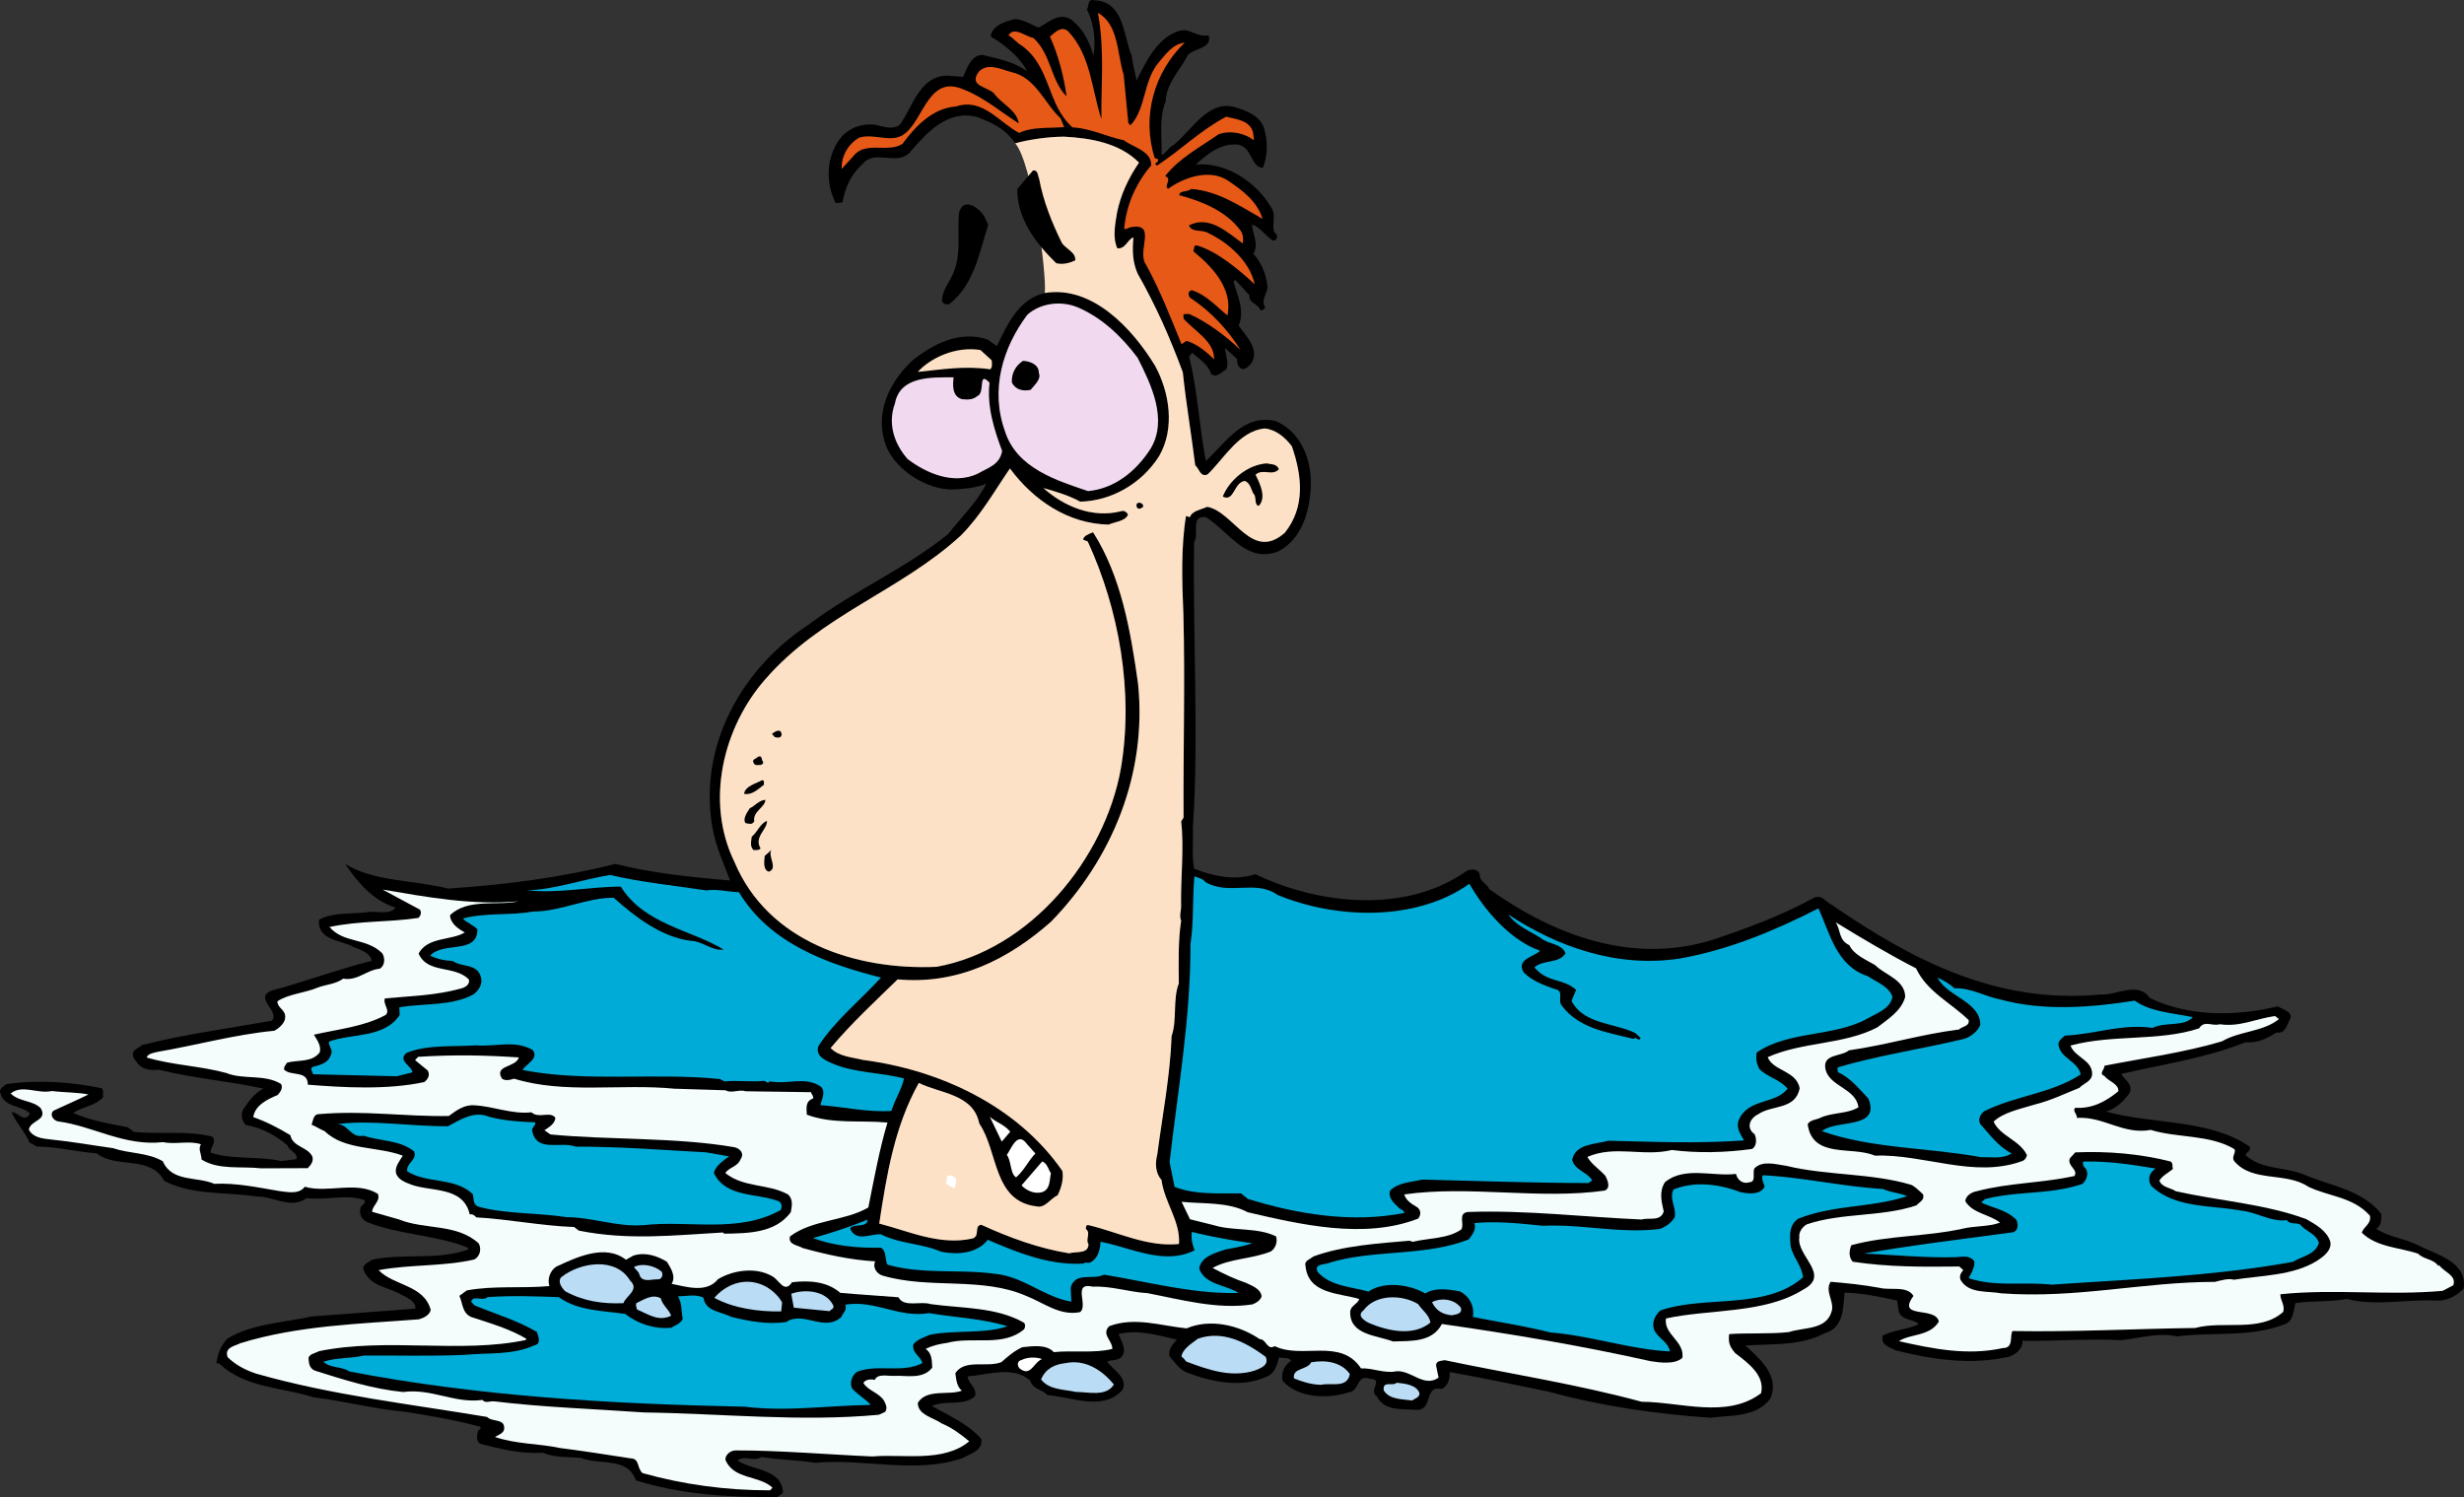 <svg xmlns="http://www.w3.org/2000/svg" width="387.079" height="235.194"><rect width="100%" height="100%" fill="#333333" stroke="none"/><path d="M177.788 8.783c.16 1.394.512 2.578.77 3.867 1.472-2.965 3.3-6.852 6.761-7.809 1.578-.468 2.75 1.082 4.535.7.692 2.07-2.312 2.007-3.265 3.148-1.29 2.461-3.403 4.457-3.477 7.262-1.082 2.652-.55 5.633-.633 8.34.602-.028 1.149-1.254 1.84-1.485 2.996-2.336 5.57-7.457 10.047-5.855 1.625.527 3.461 1.246 4.14 3.02.692 2.07.696 4.374-.116 6.41-1.907-.114-1.641-3.13-3.766-3.633-2.719-.383-4.941 1.422-6.77 3.101 4.891-.418 9.641 2.875 11.922 6.88.86 1.362-.359 3.218.785 4.167.223.488-.16.906-.558.926-1.234-.746-1.996-2.113-3.317-2.555.063 1.399 1.141 3.153.204 4.594 1.37 1.543 2.05 3.312 2.238 5.309-.149 1.105-1.11 2.05-.36 3.117-.187.308-.476.523-.78.437-.352-1.086-1.848-1.02-1.708-2.328l-2.207-2.406-.293.215c.602 2.277 1.805 4.523.813 6.972 1.176 1.649 3.37 3.754 1.965 5.918-.477.52-1.145 1.25-1.77.68-.418-.383-.437-.785-.465-1.383l-1.875-1.719c.043 1 .711 2.473.149 3.399-.684.332-1.536 1.469-2.375.605-.465-1.48-1.903-2.316-2.95-3.27l-.472.622c1.336 5.246 1.594 11.039 2.633 16.398 3.363-3.152 5.878-7.37 10.933-6.293 3.875 1.63 5.664 5.852 5.555 10.063-.121 4.11-1.422 8.57-5.14 10.437-5.02 1.926-7.645-3.062-11.352-5.398-2.516-.29-.985 2.648-1.832 3.887-.254 14.425.765 30.593-.2 44.851.098 2.2-.203 4.414.192 6.5 2.953 1.168 6.289 1.922 9.648.871 9.82 4.766 23.602 6.254 33.11-.476.683-.434 1.984-.39 2.129.605-.055 1.004 1.16 1.348 1.5 2.235 9.82 6.968 21.949 11.832 34.695 8.062 5.625-1.851 11.137-3.902 16.316-6.734 1.278-.559 1.836.718 2.856 1.172 12.597 8.648 25.82 15.566 42.066 14.039 2.613.183 5.91-2.164 7.832.554 6.04 2.934 13.445 2.903 20.078 1.305.723.469 2.34.797 1.989 1.914-.559.926-.692 2.434-2.204 2.2-1.363.863-3.027 1.738-4.835 1.515-6.098 2.477-13.06 3.488-19.5 4.977.34.886 1.976 1.613 1.238 3.046-.848 1.239-2.192 2.5-3.676 2.868 7.3 2.074 16.063 1.086 22.566 5.5.332.683-.558.925-.64 1.328 2.508 2.39 6.387 1.816 9.453 3.183 4.078 1.719 8.91 2.305 11.879 6.078.043.899-.012 1.899-.793 2.336 1.957 1.313 4.469 1.504 6.621 2.606 2.867 1.476 7.723 2.558 7.11 6.793-1.15 1.152-2.516 1.914-4.22 1.89-4.519-.3-9.667.93-14.128-.273-3.078.539-5.192.234-8.078.66-.344 1.219-.27 2.918-1.852 3.387-5.414 2.043-11.262 1.105-16.734 1.848-2.93-.668-5.793.257-8.782.593-4.918-.281-10.3.16-15.511.09.058 1.3-1.106 2.152-2.09 2.496-6.047 1.371-12.192.445-17.863-1.004-1.024-.554-2.336-.797-2.004-2.312 1.761-.883 3.96-.98 5.625-1.754-.54-.88-2.524-.488-3.09-1.965l-.281-1.79c-2.825-.573-5.157-1.17-8.262-1.23-.192 2.41-.153 5.512-3.02 6.34-4.011 2.082-8.234 1.668-12.523 1.961 2.195 2.102 5.308 4.567 3.969 8.23-2.164 3.098-6.286 2.684-9.47 3.126-8.636-.617-17.198-1.836-25.308-4.078-5.25-1.067-10.61-2.227-15.652-3.106.047 1.102-.3 2.219-1.285 2.66-2.832-.672-1.25 3.36-3.957 3.282-2.11-.208-4.989.32-6.2-2.125-1.437-.836 1.18-2.758-1.125-2.754-2.136-.805-1.511 1.968-3.406 2.152-3.355 1.05-7.87.852-10.293-1.84-.254-1.191.192-2.414 1.36-3.164-.426-.582-1.317-.344-1.926-.516-.25 1.11-.684 2.536-1.867 2.985-4.02 1.883-8.57.883-12.438-.547-1.32-.438-2.078-1.707-2.922-2.672-.148-1.094.52-1.824 1.188-2.555-2.934-.668-5.977-1.632-9.149-.894.348 1.086 1.305 2.347.555 3.48-.562.828-1.781.48-2.36.907.958 1.257 3.317 2.554 2.4 4.398-3.052 3.437-8.063 1.059-11.778.824-.844-.96-2.34-.894-2.703-2.281-2.711-2.383-6.649-.902-9.84-.66.05 1.097 1.582 1.828 1.14 3.152-1.93 1.586-4.582.504-6.738 1.5 2.567 1.488 5.63 2.75 7.738 5.16.383 1.887-1.894 2.387-2.968 3.035-7.395 2.532-15.516-.008-23.09.73-2.926-.468-5.727-.444-8.45-.925-1.265.86-2.62-.383-3.777.57 2.371 1.594 7.063 1.286 7.133 5.086l-.875.641c-8.105.063-15.133-.426-22.238-2.613-1.266-3.746-5.711-2.348-8.563-3.52-2.011-.21-4.207-.011-6.043-.832-3.394.25-6.636-.605-9.773-1.367-.82-.46-.559-1.375-.39-2.082.187-.211.484-.324.37-.617-3.851-1.031-7.886-1.75-11.918-2.371-4.62-.395-9.484-1.68-14.312-2.266-4.879-1.586-10.777-1.422-14.856-5.344l-.398.02c.14-1.309.672-2.832 1.727-3.883 3.8-2.371 8.8-2.492 13.257-3.492l16.262-1.227c.152-1.11-1.277-1.746-2.2-2.203-2.054-1.21-5.062-1.277-5.984-4.039-.035-.8.852-1.039 1.434-1.465 5.059-1.027 10.117.149 15.047-1.574l-.016-.297c-4.89-1.984-10.8-2.02-15.793-4-.918-.36-1.359-1.34-1.101-2.254.082-.406.87-.64.648-1.23-2.949-.969-5.804.058-9.125-.293-2.422 1.808-5.32-.364-7.82-.254-4.938-.777-10.016-.152-14.523-2.453-2.184-4.106-7.489-1.867-10.602-4.332-3.316-.254-6.05-1.032-9.457-1.078l-1.133-.653c-.672-1.672-2.14-3.11-2.816-4.777 1.105.047 1.984 1.812 2.918.27-1.262-1.348-4.047-.922-4.649-3.196-.332-.687.551-1.125.938-1.445 4.972-.723 10.093-.348 14.941.637.414.28.14.894.262 1.386-1.235 1.457-3.238 1.45-4.692 2.512 2.657 1.184 5.579 1.656 8.508 2.227l1.035.753c4.223.41 8.395-.277 12.344.75.645.973-.426 1.622-.285 2.516 3.55 1.14 7.328.473 11.07 1.305l2.387-.305c.254-1.012-1.156-1.25-1.398-2.14-1.875-1.618-4.13-2.817-6.547-3.212-.63-.57-.875-1.66-.414-2.484.941-1.344 1.691-2.476 3.16-3.242-5.356-1.164-10.985-1.613-16.45-2.973-1.093.149-2.3.004-3.136-.758-.43-.683-1.363-1.343-.703-2.273l1.265-.855c6.73-1.704 13.696-2.614 20.348-3.813 1.336-1.46-2.86-3.574-.11-4.7 5.34-1.437 10.462-3.37 15.81-4.706-.262-1.293-1.782-1.723-2.903-2.176-1.852-1.117-5.649-.95-5.395-4.262 2.243-1.3 5.368-.84 8.051-1.261 1.301-.059 3.223.457 3.977-.676-3.348-.953-5.985-3.938-7.914-6.856 4.43 2.805 10.82 2.52 16.187 3.883 8.883-.598 17.543-1.683 26.254-3.875 5.77 1.445 11.805 2.078 18.035 2.598-1.02-2.656-2.238-5.305-2.773-8.281-2.274-12.813 4.59-25.032 15.094-31.907 7.07-5.32 14.832-8.57 21.89-14.191 2.176-2.797 4.485-4.902 6.05-7.977 0 0-1.269.758-5.163.93-3.992.18-9.852-3.164-10.969-8.016-1.105-4.558 1-8.953 4.461-12.21 3.188-2.547 7.39-4.836 11.863-3.333l1.446 1.036c1.652-3.375 3.375-7.36 7.535-8.344 7.453-1.235 13.762 5.594 17.328 11.437 2.289 4.203 3.144 9.871.633 14.188-2.805 4.43-7.594 7.043-12.395 7.16-1.847-1.02-3.976-1.625-5.8-2.145 3.335 2.954 7.718 4.762 12.175 3.66.489-.222 1.008.157 1.125.551-.453 1.02-2.054 1.094-3.035 1.54-6.309-.122-11.777-3.782-15.508-8.82-2.351 3.41-4.574 7.41-7.734 10.554-9.524 8.734-21.871 12.387-30.727 22.594-6.57 7.5-9.457 19.14-4.828 28.644 5.266 12.578 19.082 17.067 31.77 16.5 14.695-2.66 26.37-16.894 28.941-31.121 2.063-12.105-.32-25.113-5.2-35.703l-.71-.27c-.027-.601.957-.945 1.55-1.172 4.41 6.91 5.895 15.454 7.067 23.81 1.426 14.05-3.984 27.405-13.648 37.347-6.645 5.902-14.672 9.965-24.121 9.082-3.645 3.566-7.106 6.726-10.528 10.781 1.262 1.344 3.367 1.453 5.086 1.875 11.985 1.566 24.145 7.133 31.309 17.422.258 1.289-.18 2.71-.73 3.836-1.176.555-2.008 2.094-3.325 1.75-6.84-.797-5.992-8.64-8.988-13.012-.91-4.664-6.219-4.726-9.496-6.383-3.801 6.774-5.059 14.438-6.219 22.098 4.656 1.195 9.465 3.484 14.617 2.352 1.29-.36.211-2.012 1.406-2.165 4.395 2.008 8.973 3.704 13.813 4.489 1.086-.348 3.012.164 3.039-1.438-.535-.777.426-1.719-.406-2.383-.008-.199-.031-.699.375-.617 4.652 1.094 9.261 3.489 14.246 2.969.238-3.617-2.293-6.508-2.754-10.09-.941-.957-1.02-2.656-.672-3.875.82-6.242 2.043-12.5 2.266-18.719.89-2.539.148-5.71 1.133-8.257-.043-3.2-.106-6.903.363-9.825-.344-.988.035-1.504-.008-2.402-.086-4.203.496-9.133.011-13.215l.375-.617c-.066-10.406.254-21.23-.027-32.031-.23-5.094-.375-10.594.414-15.336l.61.176c.355-1.016 1.75-1.18 2.73-1.625 4.238.812 6.996 8.699 12.191 4.062 3.227-4.047 2.708-8.93 1.098-13.562-1.066-1.454-2.62-2.688-4.328-2.809-3.984.477-6.203 4.578-8.887 7.203-1.18.55-1.343-.941-1.968-1.414-.625-5.078-1.43-9.644-1.954-14.629-2.046-5.512-4.164-10.324-7.097-15.5-.778-1.765-.86-3.566-.653-5.676-.89.243-1.218 1.856-2.527 1.715-.773-1.668-.363-3.687-.05-5.605.577-2.824 1.765-5.383 3.452-7.86-3.039-3.066-7.578-3.867-11.793-4.078-2.5.012-5.484.446-7.66 1.043-1.5-2.238-3.441-3.152-5.988-4.137-4.66-1.195-7.898 2.454-10.66 5.68-2.113 1.996-5.434-.66-7.328 1.727-1.832 1.582-2.739 3.726-3.14 5.945-.29.215-.692.133-1.095.152-1.425-2.84-1.48-6.242 0-9.011 1.196-2.356 3.543-3.559 6.16-3.278 1.211.246 2.743.88 3.907.028 2.074-2.797 3.058-7.645 7.46-7.743l2.512.188c.543-1.223 1.247-3.457 3.047-3.438 2.43.594 4.953 1.082 7.024 2.59-.989-1.957-3.07-3.765-4.926-4.984-.309-.188-.613-.274-.828-.566.324-1.715 2.3-2.305 3.785-2.668 1.402.035 2.543.886 3.766 1.332 1.66-.875 3.289-2.551 5.254-1.137 1.867 1.52 2.757 3.48 3.351 5.558.39-2.421.07-5.109-1.027-7.261.375-.617.027-1.703 1.136-1.453 4.715.191 4.551 5.504 5.899 8.746"/><path fill="#fde1c6" d="M159.48 22.513c2.175-.597 5.16-1.031 7.66-1.043 4.214.211 8.754 1.012 11.793 4.078-1.688 2.477-2.875 5.036-3.454 7.86-.312 1.918-.722 3.937.051 5.605 1.309.14 1.637-1.472 2.528-1.715-.207 2.11-.125 3.91.652 5.676 2.934 5.176 5.05 9.989 7.098 15.5.523 4.985 1.328 9.551 1.953 14.63.625.472.789 1.964 1.968 1.413 2.684-2.625 4.903-6.726 8.887-7.203 1.707.121 3.262 1.356 4.328 2.809 1.61 4.632 2.13 9.515-1.097 13.562-5.196 4.637-7.953-3.25-12.192-4.062-.98.445-2.375.609-2.73 1.625l-.61-.176c-.789 4.742-.644 10.242-.414 15.336.282 10.8-.039 21.625.028 32.031l-.375.617c.484 4.082-.098 9.012-.012 13.215.043.899-.336 1.414.008 2.402-.469 2.922-.406 6.625-.363 9.825-.985 2.547-.242 5.718-1.133 8.257-.223 6.22-1.445 12.477-2.266 18.72-.347 1.218-.27 2.917.672 3.874.461 3.582 2.992 6.473 2.754 10.09-4.984.52-9.594-1.875-14.246-2.969-.406-.082-.383.418-.375.618.832.664-.129 1.605.406 2.382-.027 1.602-1.953 1.09-3.039 1.438-4.84-.785-9.418-2.48-13.812-4.488-1.196.152-.118 1.804-1.407 2.164-5.152 1.132-9.96-1.157-14.617-2.352 1.16-7.66 2.418-15.324 6.219-22.098 3.277 1.657 8.586 1.72 9.496 6.383 2.996 4.371 2.148 12.215 8.988 13.012 1.317.344 2.149-1.195 3.325-1.75.55-1.125.988-2.547.73-3.836-7.164-10.29-19.324-15.855-31.309-17.422-1.718-.422-3.824-.531-5.086-1.875 3.422-4.055 6.883-7.215 10.528-10.781 9.449.883 17.476-3.18 24.12-9.082 9.665-9.942 15.075-23.297 13.65-37.348-1.173-8.355-2.657-16.898-7.067-23.808-.594.226-1.578.57-1.55 1.171l.71.27c4.879 10.59 7.262 23.598 5.2 35.703-2.571 14.227-14.247 28.461-28.942 31.121-12.688.567-26.504-3.922-31.77-16.5-4.629-9.504-1.742-21.144 4.829-28.644 8.855-10.207 21.203-13.86 30.726-22.594 3.16-3.145 5.383-7.145 7.734-10.555 3.73 5.04 9.2 8.7 15.508 8.82.98-.445 2.582-.519 3.035-1.539-.117-.394-.636-.773-1.125-.55-4.457 1.101-8.84-.707-12.175-3.66 1.824.52 3.953 1.125 5.8 2.144 4.801-.117 9.59-2.73 12.395-7.16 2.512-4.316 1.656-9.984-.633-14.188-3.566-5.843-9.875-12.671-17.328-11.437.316-3.066-1.965-20.484-4.652-23.516"/><path fill="#e65917" d="m176.519 11.74.738 7.578.316.383c2.485-2.61 1.988-6.992 4.461-9.906 1.238-1.457 2.274-2.903 4.067-3.086-4.797 4.62-6.79 11.613-4.696 18.129l.508.175c.117.395-.277.516-.469.723l.313.285c3.89-2.574 6.762-5.504 10.87-7.691 1.622.43 3.626.539 4.212 2.418l.156 1.293c-1.348-1.043-3.574-1.645-5.547-.953-2.914 2.03-6.238 3.78-8.414 6.582 1.219.445-.328 1.613.488 1.976 2.52-1.812 6.563-3.195 9.454-1.223 2.375 1.598 4.554 3.301 5.37 5.97-3.593-2.044-7-4.391-11.218-4.708-.477.524-1.895.188-1.86.985 3.547.945 7.317 2.476 9.555 5.48.422.484.563 1.375.395 2.086-2.38-1.695-5.207-4.473-8.438-2.828.457 1.18 2.031.61 2.957 1.168 3.274 1.558 6.606 4.512 7.367 8.082-2.503-2.293-5.835-5.145-9.082-6.102-.601-.074-.37.617-.558.926 2.91 2.371 6.265 5.824 5.355 10.07-1.765-1.422-3.347-3.254-5.582-3.953-.601.028-.664.828-.246 1.211 3.195 2.059 5.93 5.04 7.871 8.156-2.195-2.101-5.199-4.37-8.062-5.644l-.895.039.028.7c1.793 2.023 4.867 3.585 4.789 6.394-1.047-1.055-2.606-2.387-4.332-2.91l-.778.535c-1.8-4.426-3.379-8.457-5.562-12.465-1.594-2.133 1.902-6.793-2.563-5.89-.297.113-.488.32-.89.238.336-3.72 1.785-7.086 4.257-10-.004-2.301-2.824-2.778-4.277-3.915-2.73-.578-5.191-1.867-8.101-2.039-4.063-3.62-3.325-9.46-7.981-12.859-.715-.367-1.355-1.238-2.074-1.605.937-1.446 2.613.18 3.926.421 2.816 2.579 2.699 6.688 5.21 9.18-.44-3.183-1.289-6.45-2.62-9.394.773-.637 1.824-1.782 2.867-.829 3.57 3.747 3.714 9.243 5.218 13.782-.062-5.903.524-10.735-.543-16.692 3.286 1.856 2.989 6.371 4.04 9.727"/><path fill="#e65917" d="m166.612 18.591.563 1.375c-2.293.204-5.11-.07-7.067.918-3.18-1.66-5.754-5.55-9.894-4.164-3.695.266-6.371 3.086-8.45 5.883-2.331 1.504-5.828-.543-7.718 1.945l-1.817 1.98c-.085-1.995 1.028-3.944 2.786-4.925 2.472-.71 5.254 1.067 7.273-.726 2.895-2.43 3.695-9.176 9.106-6.813 3.058 1.164 5.863 3.543 8.648 5.32-.293-2.09-2.637-2.984-3.914-4.73-1.05-1.055-4.055-1.121-2.356-3.399 1.438-1.464 3.489-.355 5.11.07 3.84.833 5.226 4.973 7.73 7.266"/><path d="m154.694 34.138.551 1.176c-1.406 4.367-2.184 9.406-6.148 12.488-.594.125-1.008-.156-1.125-.55.03-1.504.984-2.649 1.625-3.977 1.554-3.273.71-6.441 1.062-9.86.68-2.632 3.371-.648 4.035.723"/><path fill="#f1d9ef" d="M178.702 56.19c2.082 4.112 4.836 9.694 2.04 14.323-2.247 3.504-5.63 6.258-9.817 6.645-4.977-1.68-11.172-3.606-13.028-9.332-2.394-6.598-.386-13.196 3.485-18.371 2.117-1.899 5.406-2.242 7.957-1.157 3.777 1.633 6.808 4.5 9.363 7.891"/><path fill="#fde1c6" d="M155.796 56.61c.023.5.148 1.095-.238 1.411-4.106-.59-7.606.04-11.391.41 2.004-2.191 5.922-4.07 9.855-3.445l1.774 1.625"/><path d="M163.19 58.584c.446.98-.714 1.933-1.28 2.66-1.192.254-2.403.008-2.958-1.172-.062-1.399.586-2.629 1.754-3.379 1.102.05 2.527.586 2.484 1.89"/><path fill="#f1d9ef" d="M149.808 59.279c-.145 1.207-.266 3.016 1.355 3.445.906.059 1.61.13 2.379-.508 1.281-.457.02-4.105 1.91-2.086-.433 3.723.73 7.375 1.98 10.723-.402 2.219-2.187 2.598-3.843 3.574-3.824 1.77-8.012-.043-11.016-2.312-2.11-2.406-3.152-5.567-1.988-8.719.805-4.34 5.695-4.11 9.223-4.117"/><path d="M200.905 73.716c-1.05 1.149-2.511-.187-3.668.868.664 1.367 1.762 3.523.52 4.879-.805-.063-.266-1.489-.89-1.961-.329-.688-.47-1.582-1.286-1.946-1.793.18-1.652 3.375-3.496 2.457 1.086-2.648 3.883-4.976 6.875-5.21.71.167 1.601.03 1.945.913m-21.359 5.957c-.293.114-.383.317-.688.23-.406-.081-.441-.878-.039-.898.395-.117.91.262.727.668m-56.762 35.767c-.074.605-.781.437-1.086.35l-.422-.484c.485-.422 1.461-.965 1.508.133m-2.914 4.234c.117.395-.281.415-.375.52-.207-.094-.89.238-1.117-.352-.328-.586.473-.62.66-.93.785-.335.52.477.832.762m.16 3.598c-.969.742-1.926 1.688-3.136 1.442.144-1.208 1.832-1.583 2.808-2.13.5-.019.219.493.328.688m.207 2.395c-.043 1.199-2.02 1.789-1.75 3.379-.37.617-.886.34-1.39.261-.43-.68.23-1.61.699-2.332.785-.336 1.445-1.265 2.441-1.308m.25 3.293c.059 1.394-2.093 2.492-1.008 4.347-.285.313-.69.23-1.09.25-.628-.574-.363-1.386-.296-2.09.965-.843 1.312-2.062 2.394-2.507m.254 7.991c-.914-.355-.672-1.667-.61-2.472l1.06-.95c-.66.93 1.132 2.954-.45 3.423"/><path fill="#00acd7" d="M110.964 139.892c1.687-.277 3.414.246 5.117.274 4.863 8.09 13.918 11.289 22.32 13.418-3.34 3.652-7.207 6.726-9.832 10.75-.62 1.726 1.512 2.433 2.532 2.886 3.363 1.352 7.363 1.274 10.91 2.215-.328 1.617-1.453 3.371-1.973 5.094-3.695.266-7.637-.66-11.152-.902.16-.907.91-2.043.07-2.907-2.48-1.691-5.219-.27-8.047-.843-.277.515-.605-.07-.902-.059-2.094.195-4.211-.113-6.203.078l-.72-.371c-10.155-1.047-20.995.539-30.991-1.418.363-.816 2.718-1.824 1.558-3.172-2.87-1.574-5.625-.453-8.84-.707-3.492.254-7.613-.16-10.957 1.188-1.445 1.265.79 1.968.938 3.062l-2.477.61-13.129-.313c-.113-.395-.644-1.074.149-1.211.992-.242 2.277-.602 2.621-1.816.465-.82-.355-1.286-.293-2.09 3.543-1.36 8.688-.488 11.125-4.2l-.055-1.199c3.875-.672 8.2-.164 11.621-2.02.872-.64 1.528-1.671 1.18-2.753-.598-2.176-2.969-1.469-4.418-2.508-1.203-.047-2.414-.293-3.539-.844 2.098-2.293 7.402-.129 7.422-4.132-.734-.77-1.746-1.024-2.277-1.7 3.562-.96 7.488-.437 10.96-1.09 4.504-.004 8.313-2.171 12.72-2.171 3.437 3.05 7.48 6.175 12.113 6.77 1.8.015 3.375 1.648 5.164 1.37-5.043-3.078-12.489-3.949-16.157-9.89-5.003.023-10.058 1.148-14.789.558 3.907.027 8.832-1.695 13.106-2.387 4.957 1.18 10.086 1.653 15.125 2.43"/><path fill="#f4fcfc" d="M81.41 141.61c-3.071.74-7.93-.546-10.712 2.18.055 1.298 1.297 2.145 2.32 2.7-2.042 1.293-5.874.66-7.257 3.328 1.445 3.238 5.582 1.75 7.89 4.05.239.891-.742 1.333-1.34 1.462-3.957 1.078-7.656 1.14-11.843 1.527-.36.918.886 1.863.117 2.602-3.422 1.851-7.508 2.234-11.274 3.101.54.88 1.18 1.75.926 2.762-1.23 1.656-3.453 1.156-5.133 1.633-.28.41-.57.726-.449 1.12 1.145 1.052 3.703.036 3.707 2.337 5.625.449 12.45.847 18.297-.414.582-.43.953-1.145.52-1.828l-1.973-1.614.477-.52c5.691-.355 10.398-.265 15.82.094-.426 1.622-3.953 1.176-2.652 3.32.414.384 1.308.243 1.902.016 7.914 2.45 16.75.754 25.195 1.578l8.016.247c1.027.554 1.996-.192 3.21.156l10.22.144c.117.395.425.582.343.985-1.281.457-1.031 1.547-.988 2.547 4.07 1.52 8.246.836 12.668 1.238-1.305 4.363-2.106 8.902-3.008 13.348-3.707 2.164-8.824 1.894-12.308 4.55-.344 1.317 1.261 1.348 1.98 1.813 3.75 1.035 7.492 1.87 11.406 2.097-.453 1.02.29 1.989 1.2 2.247 7.406 2.171 15.523.109 22.566 3.199 2.75 1.078 5.246 3.168 8.422 2.527 1.355-1.062-1.313-4.746 2.023-3.996 2.899-.129 5.645.852 8.555 1.02 5.148.972 10.926 2.617 16.496 1.765.59-.222 1.27-.656 1.445-1.265-.156-1.192-1.476-1.633-2.398-2.094-1.828-.621-3.567-1.442-5.309-2.363 2.735-1.528 6.242-1.383 9.192-2.614.675-.531 1.039-1.347.797-2.34-2.97-1.468-6.641-.804-9.79-1.765l-3.746-.934-1.32-2.742c3.316.352 7.305-.027 10.383 1.637 8.293 1.933 18.308 4.289 26.77 1.008.476-.52.538-1.426-.286-1.887-.82-.465-1.644-1.028-1.886-1.918 10.246-1.461 21.261.851 31.503-.606.98-.445.43-1.62.098-2.308-.95-1.059-2.183-1.805-2.836-2.977 4.32-1.894 8.809.008 13.266-1.09 4.027.52 8.426.422 12.605-.164.782-.433.727-1.633.399-2.32-1.344-.941-.813-2.465.558-3.129 2.137-1.496 5.88-.66 6.524-4.094-.524-2.777-4.223-2.715-5.02-4.879 5.496-2.449 11.926-1.933 17.207-4.671 1.645-1.278 3.79-2.575 4.39-4.801-.019-2.703-3.257-3.461-4.726-4.996-1.441-.836-3.375-1.649-4.043-3.121-1.738-.825-1.308-2.344-2.164-3.61 4.118 2.52 8.332 5.035 12.637 7.246 1.766 3.723 5.445 5.364 8.27 8.137.144.996-.957.945-1.536 1.473-6.07.77-11.203 2.402-17.273 3.273-1.254 1.055-4.281.492-3.664 3.067.719 2.667 4.734 2.89 5.164 5.875-1.75 1.078-4.168.785-6.031 1.671-.684.329-1.489.266-1.957.985.746 5.476 6.957 3.394 10.53 4.937 7.9-.25 15.58 3.61 23.161.867.395-.117.68-.527.762-.933-1.106-2.352-4.238-3.012-5.242-5.27 1.535-1.472 4.218-1.992 6.488-2.695 2.473-.61 4.726-1.71 6.988-2.613.668-.73 1.961-.989 2.004-2.192.004-2.203-2.715-2.582-3.398-4.453 6.625-1.797 13.886-.617 20.199-2.703.84-1.336 1.988-.289 3.273-.644 3.125.46 5.567-.852 8.653-1.29l.62.473c-2.413 2.012-6.222 1.88-8.952 3.504-5.93 1.766-12.496 2.66-18.45 3.828.028.598-.945 1.242-.027 1.602.64.87 2.254 1.199 2.211 2.402-1.934 1.59-4.082 2.785-6.793 2.606-.477.523.344.984.27 1.59 4.19-.286 7.23 2.68 11.597 1.886 4.262 1.309 9.238.688 13.149 3.016.324.586-.547 1.226-.016 1.902 2.852 3.375 8.082 1.64 11.59 3.988 3.172 1.559 7.078 1.586 9.71 4.57.259 1.29-.925 1.645-1.28 2.66 2.304 2.302 6.011 2.337 8.855 3.31.945.96 2.438.792 3.191 1.96l.09-.203c.754 1.164 2.774 1.578 2.246 3.203l-1.664.875c-8.672.786-16.832-.351-25.5.536-.058.902.778 1.765.426 2.785-3.66 3.265-9.453 1.32-13.8 2.515-9.606.13-18.993.649-28.708.48-.472.723.219 2.692-1.484 2.669-5.652 1.254-11.11.097-16.363-1.07 1.648-1.176 4.87-.72 6.27-3.083-.513-2.48-6.724-.3-3.985-4.027-.977-1.66-3.64-.84-5.262-1.266-2.625-.484-5.34-.765-7.75-.957-.937 1.442.531 2.98.2 4.496-.762 3.137-4.391 2.598-6.755 3.403-3.09.34-6.703.101-9.394.32-.14 1.41.082 1.899.93 2.961 1.972 1.516 4.761 3.492 4.09 6.324-5.329 4.043-12.653 1.367-18.762 1.34-10.133-2.754-20.715-4.383-30.922-6.531-.594.129-1.399.062-1.364.863l.387 1.883c-2.332 1.61-4.262-1.21-6.652-1.004-1.887.387-3.63-.539-5.528-.453-3.218-4.86-9.27-1.387-13.566-3.5-1.168.754-1.355-1.14-2.351-1.094-3.305-2.254-7.856-3.254-11.489-1.691-4.12-.418-8.09-1.84-12.129-.36-1.343 1.262.504 2.282.461 3.582-2.77.727-6.496.192-9.187.512-1.156-1.25-3.246-.957-4.938-.781-1.277.559-2.336 1.504-3.3 2.351-2.262.899-5.731-.546-7.231 1.723.145.992.195 2.094 1.023 2.758-2.066.793-5.52-.356-6.921 1.91-.012 1.902 2.406 2.293 3.75 3.234 1.527.633 2.976 1.668 4.328 2.81-4.051 3.386-10.325 1.964-15.207 2.382-6.922-.293-14.457-.957-21.364-.95-.906-.058-1.773.68-1.738 1.481 1.344 3.14 5.211 2.367 7.402 4.371l-.378.418c-6.907.008-13.555-.894-20.043-2.707-.938-.86-.403-2.285-1.903-2.32-3.531-.543-7.46-1.168-10.984-1.61-3.54-.746-6.934-.593-10.29-1.746.49-.32 1.376-.558 1.446-1.265.125-1.707-1.848-1.016-2.687-1.88-12.305-2.054-24.375-3.417-36.239-6.792-1.625-.527-3.261-1.356-4.52-2.602-.57-1.574 1.223-1.754 2.005-2.191 9.082-2.809 18.883-3.043 28.062-3.754.79-.238 1.672-.676 1.836-1.484-1.078-3.953-5.773-3.746-8.187-6.243 5.062-.925 10.183-.554 15.039-1.671.976-.543 1.125-1.75.687-2.532-3.441-3.148-8.504-2.125-12.48-3.746l-4.258-1.215c-.04-.898 1.426-1.765.875-2.84-3.395-2.05-7.809-.05-11.461-1.09-.945 1.243-2.664.821-3.973.676-3.328-.55-6.664-1.304-10.261-1.144-2.657-1.18-6.614-.203-8.067-3.543-2.363-1.395-5.254-1.168-7.797-2.055-3.324-.453-6.351-1.015-9.773-1.363-1.305-.145-2.813-.277-3.469-1.547.23-1.512 3.04-1.437 1.848-3.387-1.254-1.246-3.344-.953-4.707-2.293 1.836-1.484 4.21.114 6.492-.39 1.71.226 4.21.21 5.73.547-1.765.879-3.632 1.664-5.492 2.547-.676.628-.035 1.503.672 1.671 5.64.75 10.387 3.942 16.563 3.266 1.82.418 4.093-.285 5.921.336-.464.82.063 1.398.106 2.398 2.68 1.68 6.152 1.024 9.371 1.383l7.309-.027c.476-.52.953-1.043.718-1.832-.77-1.566-3.07-1.465-3.453-3.352-1.851-1.117-3.8-2.132-5.832-2.84.313-1.917 2.278-2.804 3.848-3.476.476-.523.851-1.14.523-1.727-2.574-1.586-5.933-.632-8.586-1.718-4.05-1.121-8.46-1.223-12.52-2.442.173-.61 1.169-.754 1.665-.875 6.258-1.082 12.289-2.754 18.367-3.324.688-.332 1.649-1.176 1.715-1.977.137-1.41-1.164-1.449-1.219-2.648 1.75-1.18 4.348-1.297 6.406-2.187 1.282-.461 2.782-.528 3.946-1.38 2.219.403 3.644-1.363 5.734-1.558.879-.539.824-1.738.395-2.418-2.516-2.492-6.075-1.531-8.293-4.137 4.86-1.015 9.078-.703 13.949-1.422.387-.316.559-.925.242-1.312l-5.848-3.14c7.063 1.183 13.926 2.48 21.305 1.85"/><path fill="#00acd7" d="M189.382 138.595c3.699 2.137 7.89-.453 11.3 2 9.18 3.793 21.712 4.235 30.153-1.746 2.281 4 6.3 8.828 11.082 10.516-.762.933-3.848 1.273-2.55 3.418 1.359 1.34 3.089 1.965 4.82 2.586 1.609.23.476 1.68 1.113 2.554 2.668 3.684 7.297 4.278 11.347 5.297.38-.515.727.57 1.094-.148l-.832-.762c-3.379-1.652-8.07-1.344-10.035-5.058l.723-1.735c-1.985-1.812-4.356-1.11-6.356-3.32l-.207-.192c1.246-1.253 3.88-.574 4.902-2.218-.57-1.578-2.66-1.383-3.91-2.43-1.75-1.121-3.89-1.93-5.07-3.676 7.531 4.969 16.996 8.45 26.938 6.907 7.648-1.344 14.917-4.372 21.77-7.88 1.772 3.825 2.808 9.083 7.78 10.665 1.344.941 3.274 1.554 3.848 3.23-.313 1.914-2.586 2.617-4.047 3.485-5.277 2.84-12.328 1.851-17.281 5.273-.156 1.012-.028 1.703.414 2.586 1.363 1.34 3.277 1.656 4.445 3.105-1.992 2.493-6.242 1.48-7.687 4.946-.45 1.222.297 2.191.84 3.168-7.282.523-14.004.222-21.317.05-2.078.594-5.09.426-5.676 2.954.27 1.59 2.391 1.996 3.149 3.265l-.582.426c-8.91-.004-17.332-.328-26.051-.54-1.785.38-3.883.474-5.125 1.731-.355 1.016.48 1.88 1.316 2.641.317.39.715.27.942.86-8.235 1.671-17.012.16-24.625-2.204l-1.04-.855c-3.702-.035-7.296.226-10.456-1.035l-.774-3.868c1.297-11.37 3.301-22.57 3.278-34.28.546-3.427.28-7.122.625-10.638.613.27 1.316.34 1.742.922m117.664 16.672c2.496-.113 4.762 1.29 7.285 1.778 6.586 1.808 14.07 1.273 21.027.164 2.48 1.789 5.993 1.933 9.125 2.593-1.433 1.567-4.273.692-6.332 1.684-4.836-.684-8.965 1-13.757 1.215-.485.422-.97.746-1.043 1.347.304 2.29 3.02 2.57 3.515 4.75-4.57 3.004-10.36 3.364-15.156 5.782-.582.425-1.047 1.246-.61 2.027 1.473 1.637 2.86 3.578 4.907 4.586-1.356.96-3.176.543-4.778.613-8.273-1.531-17.273-1.332-25.007-4.09 2.12-1.894 9.3-.214 7.28-5.128-1.366-1.442-2.847-3.278-4.687-4.094-.21-.192-.129-.598-.136-.797 6.324-1.883 13.285-2.895 19.922-4.492.984-.344 2.05-1.09 2.503-2.215-.066-3.7-5.199-4.371-6.738-7.406 1.02.457 1.945 1.015 2.68 1.683"/><path d="M83.491 174.752c1.145 1.05 2.89-.23 3.738.832.04.898-1.03 1.55-1.71 1.98l.93.66c9.046.895 19.737.418 28.917 2.012.809.164 1.64.93.985 1.86-.446 1.218-1.848 1.28-2.407 2.206 3.012 2.368 6.68 1.606 9.86 3.364.836.765.586 1.879.425 2.785-2.453 3.312-6.757 3.304-10.46 3.37l-.208-.19c-7.789.445-14.859 1.261-22.636-.293l-.727-.567c-5.113-.172-10.363-1.242-15.383-1.516-.21-.292-.625-.574-1.02-.457-1-4.46-6.066-3.53-9.218-4.695-.918-.355-2.14-.805-2.387-1.894-.144-.993.618-1.829 1.082-2.649-4.07-1.52-9.144-.793-12.285-3.86-.71-.265-1.332-.737-2.047-1.007.274-.613.23-1.613 1.13-1.652 7.277-.625 13.331.406 20.433.289 1.164-.852 2.422-1.809 4.027-1.68 3.012.164 5.871 1.438 8.961 1.102"/><path fill="#00acd8" d="M84.061 176.326c.223.492-.664.832-.437 1.422.75 3.37 4.371 1.507 6.812 2.398 7.008-.012 13.336.508 20.461.89l3.633.637c-.875.641-2.136 1.497-2.386 2.61 1.875 3.922 6.746 3.101 10.207 4.449.515.277.543.977.261 1.39-6.64 3.7-14.445 1.548-21.515 2.36-4.391.297-7.965-1.246-12.168-1.258-4.336-.707-9.73-.465-13.887-1.683-.824-.465-.559-1.274-.79-1.965-2.921-2.672-7.179-1.582-10.269-3.547-.257-1.29 1.621-1.774 1.063-3.149-2.285-1.8-5.277-1.566-7.918-2.449-2.086.39-2.277-1.703-4.086-1.82 5.074-.727 11.629.379 17.332.328 1.855-.984 4.094-2.488 6.437-1.492 2.231.605 4.743.793 7.25.879"/><path fill="#fff" d="m158.702 177.802-1.332 1.559-1.879-3.918c.942.86 2.258 1.2 3.211 2.36m3.958 3.425c-1.056 1.047-1.786 2.684-3.04 3.738-.926-.558-.71-2.468-1.457-3.535.664-.832 1.633-3.777 3.125-1.742l1.371 1.54m2.438 3.093c-.25 1.113-.086 2.508-1.368 2.965-1.285.36-2.515-.29-3.25-1.055l3.235-3.75c.812.266.957 1.258 1.383 1.84m-14.867 1.066-.243 1.309c-.511-.274-1.117-.348-1.343-.938l.156-1.007a1.078 1.078 0 0 1 1.43.636"/><path d="M300.112 186.107c.606.172 1.344.941 1.969 1.516.34.882-.547 1.222-1.023 1.746-5.422 1.844-11.664 1.12-17.184 2.969-.688.332-1.344 1.261-1.21 2.054-.47 2.926 4.968 5.887.663 8.18-6.133 3.875-14.777 3.062-21.617 4.566-.387 2.52 2.96 3.575 2.578 6.192-1.152 1.054-3.469.758-4.98.523-10.82-2.422-21.61-4.242-32.793-5.844-1.57 2.973-4.989 2.625-7.684 2.746-2.547-.988-6.852-.996-6.719-4.707.059-.902 1.246-1.253 1.414-1.964-3.144-.961-8.039-.743-8.441-5.23-.234-.79.754-1.032 1.238-1.454 4.625-1.71 10.317-2.062 15.102-2.477l.508.176c2.375-.605 5.488-.445 7.62-1.941.567-.824-.613-2.574 1.079-2.75 9.199-.309 18.156.793 27.281 1.187 1.188-.355 2.922.368 3.45-1.257-.372-1.583-.743-3.168.195-4.614 3.086-2.539 7.57-.836 11.152-1.297.242.989 1.074 1.653 2.16 1.305 1-.047.438-1.422.707-2.133 1.238-1.36 3.473-.656 5.086-.43 6.273 1.524 13.262 1.114 19.45 2.938"/><path d="M340.991 182.482c.414.281.235.79.352 1.184-.77.636-1.559.972-2.121 1.797.347 1.085 1.75 1.125 2.578 1.687 6.672 1.504 14 1.977 20.515 4.39 1.438.837 3.184 1.758 3.762 3.536.262 1.39-1.098 2.351-2.07 2.996-3.797 2.371-8.805 2.293-13.078 2.984-.813-.261-2 .09-2.989.336-11.41.008-21.703 2.668-33.554 1.797-2.121-.406-5.098.125-6.399-2.117-.226-.59.051-1.106.434-1.524l-.629-.57c-5.902.063-11.106.094-16.75-.754-.633-.773-.574-1.676-.215-2.594 5.734-1.558 11.754-1.324 17.402-2.578 1.98-.488 3.993-.277 5.965-.964-1.664-1.329-4.27-1.415-5.457-3.364.059-.902 1.035-1.445 1.832-1.582 4.946-1.32 10.153-1.254 15.309-2.383.652-1.03-1.172-1.55-.723-2.773l.856-.938c5.093-.226 10.32.239 14.98 1.434"/><path fill="#00acd8" d="M295.839 186.798c1.125.551 2.527.586 3.754 1.133-5.625 1.852-11.653 1.32-17.16 3.57-1.454 1.067-1.278 2.758-1.102 4.454.477 1.68 1.738 3.023 1.914 4.718-5.875 5.168-15.293 2.786-22.39 5.204-.965.843-1.508 2.168-.852 3.34.75 1.167 2.078 1.71 2.34 3.101-6.32-.32-12.324-2.453-18.75-2.969-4.051-1.02-8.184-1.636-12.223-2.457.324-1.715-.652-3.375-2.082-4.012-1.715-.324-3.934-.625-5.39.34-2.364-1.394-6.395-2.015-8.922-.3-2.739-.782-5.942-.836-7.942-3.051-.765-1.367 1.149-1.153 1.832-1.485 6.813-2.105 15.172-.976 21.86-3.675.57-.727 1.23-1.559.886-2.543 3.688-.364 7.313.074 10.832.418 6.293-.282 12.067 1.265 18.34.484.883-.34 1.856-.984 2.317-1.906.23-1.512-.93-2.86-.192-4.297 3.442-1.352 7.168-.82 10.527.433 1.215.247 3.125.461 3.766-.87-.125-.594-.55-1.176-.281-1.79 6.324.32 12.293 1.754 18.918 2.16m42.797-3.21c-.969.644-1.325 1.66-.676 2.734 3.762 3.535 9.34 2.984 14.086 3.875 2.308.195 4.988 1.879 7.172 1.48.636.774 1.316.344 2.133.707.953 1.16 2.464 1.391 2.933 2.871-.52 1.825-2.61 2.118-4.074 2.985-12.211 2.246-25.602 2.746-37.875 3.594-4.625-.496-8.793.39-13.059-1.02.364-.816.934-1.543.883-2.64-.851-1.165-2.23-.606-3.332-.657-4.5.102-9.527-.375-14.039-.574 7.746-1.344 15.813-2.305 23.473-3.348.886-.34.742-1.336.515-1.925-1.574-1.63-3.687-1.836-5.527-2.754l.574-.528c5.246-1.336 10.184-.656 15.309-2.386.676-.63 1.031-1.649.496-2.426-.317-.285-.531-.676-.352-1.082 4.102-.086 7.528.465 11.36 1.094m-205.082 9.449c.996 2.16 3.136.761 4.843.886 2.872 1.473 6.372 1.418 9.332 2.688 2.528.586 5.82.34 7.426-1.836 4.692 1.996 9.688 4.074 15.082 3.734.184-.308.801.063 1.188-.254 1.07-.648 1.414-1.964 1.46-3.167 4.743.886 9.977 3.757 14.774 1.343-.344-.988-.578-1.777-.43-2.886 3.137.761 6.266 1.324 9.489 1.78-1.282.458-2.867.727-4.258.99-1.578.573-3.758 1.07-4.07 2.983.914 2.563 4.113 2.52 6.175 3.832-6.996.211-14.293-1.765-21.148-2.863-1.863.883-4.527-.496-5.215 2.035l.098 2.2c-4.238-.711-7.586-3.97-12.008-4.372-5.336-.761-11.605.118-16.879-1.449-.437-.781-.094-2.097-1.02-2.656-3.601.063-7.421-.27-10.68-1.527a76.618 76.618 0 0 0 8.579-2.883c-.035 1.402-2.379.508-2.738 1.422"/><path d="M99.507 197.26c1.879-.587 3.707.034 5.25.964.539.88 1.5 2.239.754 3.473 2.12.406 5.476 1.558 7.277-.727 2.34-1.406 5.918-1.965 8.488-.48 1.125.555 1.926 2.82 3.145.96 2.687-.316 5.5-.144 7.582 1.665 3.016.27 5.926.437 9.14.695.876 1.664 3.426.547 5.051 1.074 4.938.684 10.23.446 14.543 2.856.407.183.336.785.149 1.094-3.375 2.855-8.059 1.062-12.117 2.144-1.094.149-2.282.402-3.36.95 1.027.656.988 1.956 1.031 2.956-1.52 1.871-3.949 1.18-6.05 1.27-.996.047-2.52-.387-2.973.637-.707-.168-1.504-.036-1.781.476.652 1.172 2.37 1.496 3.226 2.762.223.488.653 1.172.18 1.793l-.98.445c-12.262 1.149-24.735-.199-36.852-.36-7.734-.554-15.754-.796-23.602-1.75-.605-.073-1.386.364-1.812-.218-4.379.594-7.992-1.848-12.469-1.246-4.824-.484-9.191-1.89-13.66-3.293-.91-.262-1.14-.953-1.184-1.852-.136-.793 1.059-.945 1.645-1.273 10.613-2.176 22.242.41 32.457-1.75l.09-.203c-2.672-1.582-5.715-2.445-8.66-3.418-1.43-.637-1.297-2.145-1.852-3.32l1.164-.852c4.27-.793 8.695-.289 12.98-.68-.347-1.086.094-2.406 1.067-3.05 3.14-1.442 7.644-3.645 10.96-1.09l1.173-.653"/><path fill="#badcf5" d="M98.983 201.185c1.567 1.434-.691 2.434-1.043 3.55-3.296.15-6.32-.315-9.191-1.89-.527-.578-1.168-1.449-.598-2.175 2.899-2.332 8.559-3.286 10.832.515m4.942-1.422c.32.489.058 1.301-.645 1.23-.804-.062-2.476.614-2.84-.773-.12-.496-.632-.773-.851-1.164 1.273-.656 3.191-.242 4.336.707m18.937 4.864-.14 1.406c-3.598.062-7.426-.469-10.504-2.133 1.715-1.98 4.46-3.203 7.312-2.129 1.223.445 2.672 1.582 3.332 2.856"/><path fill="#00acd8" d="M87.788 203.79c3 2.169 6.8 2.098 10.43 2.637 2.07 1.606 4.61 2.395 7.203 2.18.68-.43 1.375-.562 1.84-1.383-.254-1.191-.11-2.5-.762-3.57 1.207.047 2.684-.422 4.016.223.296 2.187 2.8 2.175 4.34 3.007 2.73.68 5.761 1.246 8.644.817 2.719-1.824 5.977 1.637 8.672-.79.172-.605.957-1.042.617-1.929 4.668-.809 8.402 2.129 13.172 1.316 4.234.711 8.242.832 12.3 2.055-3.347 1.25-8.183.563-12.152 1.34-.98.445-1.968.691-2.632 1.52-.239 1.414 1.183 1.851 1.43 2.94-3.13 1.642-7.102.114-10.247 1.356-.879.543-1.223 1.856-.785 2.641.844.96 2.18 1.703 2.918 2.57-6.902.11-13.164 1.09-19.809.285-21.34-.449-41.812-1.64-62.105-5.539-1.242-.843-2.926-.468-4.074-1.52 1.972-.687 4.28-.491 6.363-.983 5.203-.032 10.516.132 15.91-.11 3.688-.363 7.41.07 10.844-1.484 1.191-.254.637-1.43.406-2.121-3.183-1.86-6.531-2.813-9.793-4.168l-.527-.578c.347-1.114 1.8.02 2.57-.715 3.793-.27 7.5-.133 11.211.004"/><path fill="#badcf5" d="M105.436 206.705c-1.96.988-3.613-.239-5.347-.965-.113-.293-.235-.688-.145-.992 1.176-.555 2.535-1.516 3.867-.774.25 1.09 1.282 1.746 1.625 2.73m25.454-1.636c.226.59-.375.617-.563.926l-5.629-.551-.398-2.184c2.27-.8 5.488-.445 6.59 1.809m91.879-.195c.644.972 1.78 1.722 1.933 2.918-2.703 2.222-6.648 1.297-9.504.125-.816-.368-2.156-1.207-.992-2.059 1.887-2.59 6.098-2.477 8.563-.984m6.734.601c.246.989-.852 1.04-1.45 1.164-1.406-.136-2.433-.691-3.093-2.062 1.469-.766 3.582-.461 4.543.898m-30.688 7.676c.66 1.371-.918 1.84-1.703 2.176-3.754 1.172-7.414-.168-10.773-1.422-.215-.29-.43-.582-.738-.766.148-1.207 1.609-2.074 2.578-2.82 3.941-1.375 7.53.566 10.636 2.832"/><path fill="#fff" d="M163.698 213.513c-1.379.563-1.773 2.883-3.539 1.461-.422-.484-.355-1.183.34-1.316.883-.442 2.18-.5 3.2-.145"/><path fill="#badcf5" d="M174.987 217.517c-1.215 1.953-3.953 1.176-5.953 1.164-1.922-.414-4.219-.312-5.492-1.957.723-1.734 2.195-2.402 3.887-2.574 3.074-.64 5.757 1.145 7.558 3.367m37.063-1.657c-.395 2.321-2.946 1.333-4.528 1.704-1.503-.031-2.925-.469-4.25-1.012-.277-1.687 2.145-1.297 2.692-2.52 2.183-.398 4.7-.109 6.086 1.829m10.945 3.016c.031.699-.766.836-1.148 1.152-1.614-.227-3.61-.14-4.477-1.602-.172-1.593 1.375-.562 2.047-1.191 1.41.137 3.121.36 3.578 1.64"/><path d="M163.23 28.052c.66 3.575 2.011 6.914 3.55 10.051.547.977 2.27 1.5 2.13 2.805-.981.445-1.974.691-2.985.437-3.242-3.16-6.114-6.937-6.125-11.64l2.472-2.914c.797-.133.735.77.957 1.261"/></svg>

